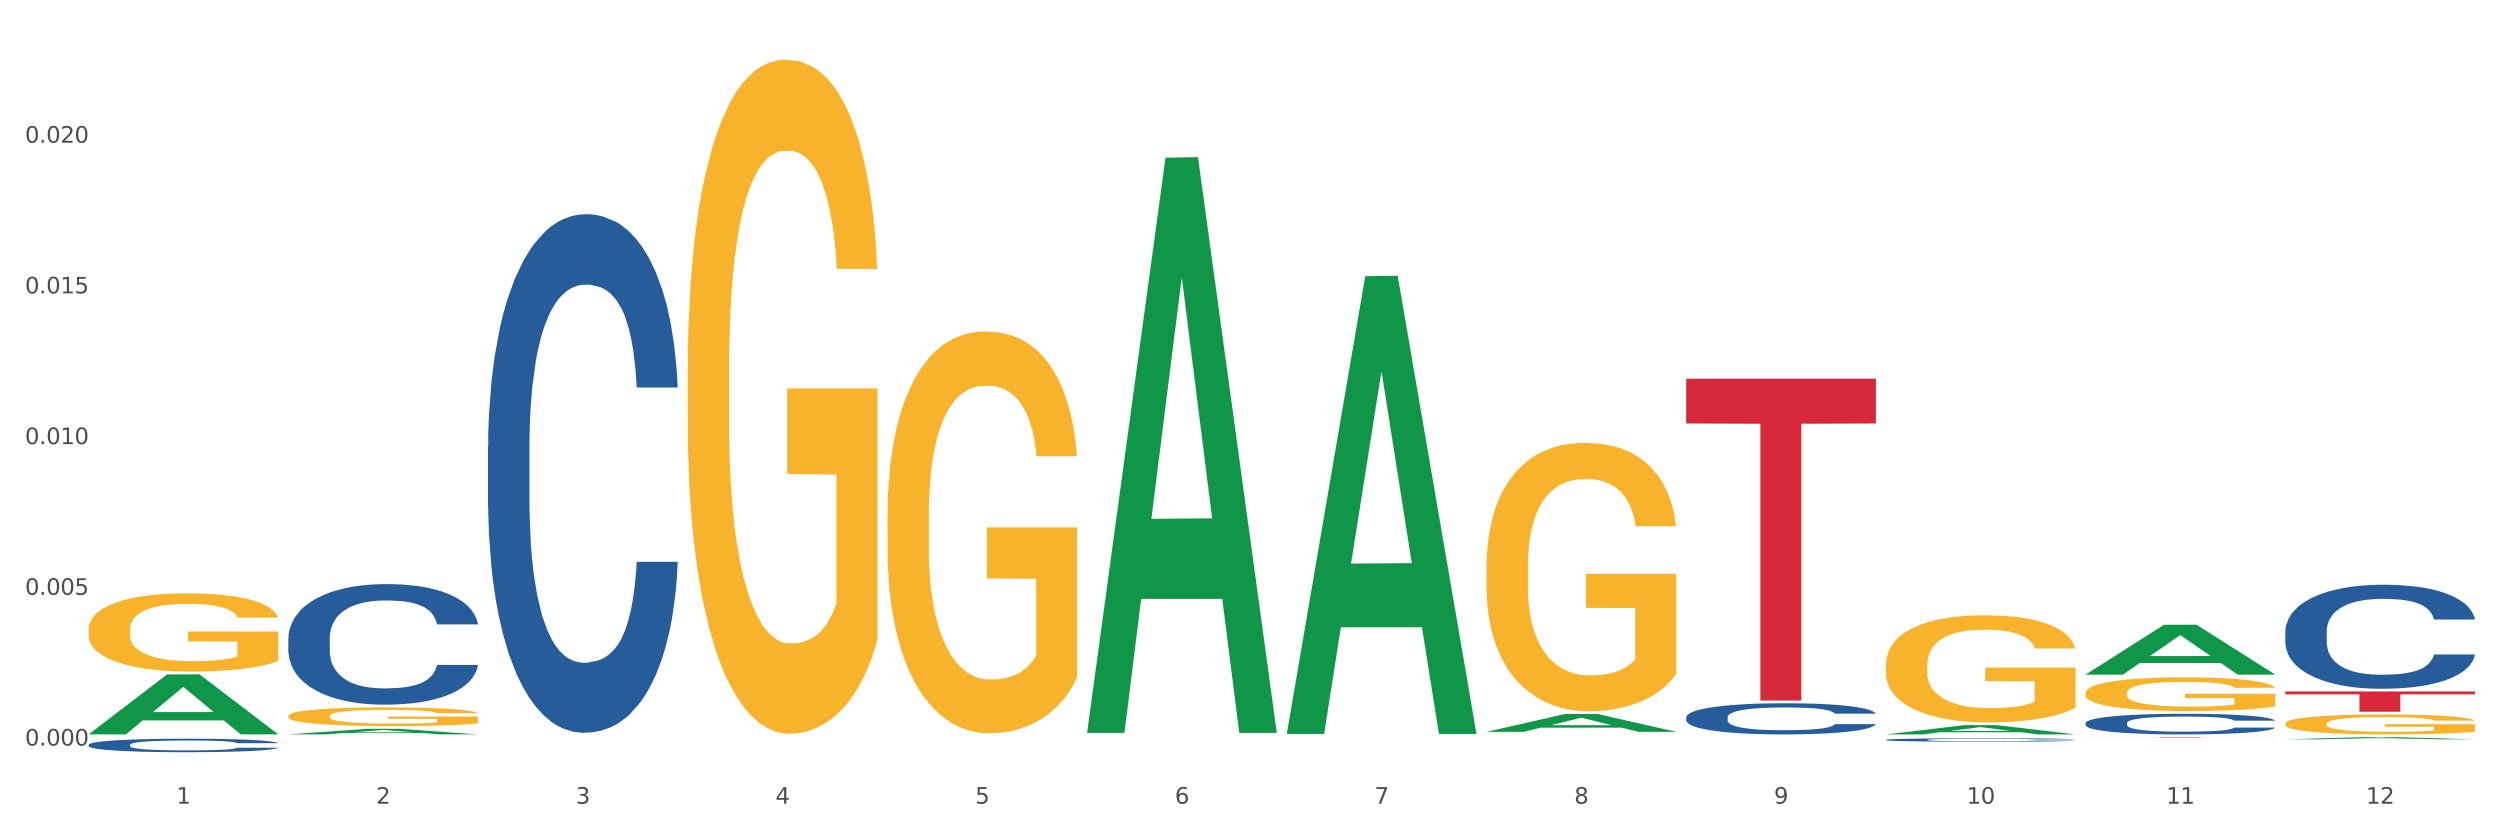 <?xml version="1.0" encoding="utf-8" standalone="no"?>
<!DOCTYPE svg PUBLIC "-//W3C//DTD SVG 1.1//EN"
  "http://www.w3.org/Graphics/SVG/1.1/DTD/svg11.dtd">
<svg xmlns:xlink="http://www.w3.org/1999/xlink" width="1080pt" height="360pt" viewBox="0 0 1080 360" xmlns="http://www.w3.org/2000/svg" version="1.1">
 <rect x="0" y="0" width="1080" height="360" fill="#333333" stroke="none"/>
 <defs>
  <style type="text/css">*{stroke-linejoin: round; stroke-linecap: butt}</style>
 </defs>
 <g id="figure_1">
  <g id="patch_1">
   <path d="M 0 360 
L 1080 360 
L 1080 0 
L 0 0 
z
" style="fill: #ffffff; stroke: #ffffff; stroke-linejoin: miter"/>
  </g>
  <g id="axes_1">
   <g id="matplotlib.axis_1">
    <g id="xtick_1">
     <g id="text_1">
      <!-- 1 -->
      <g style="fill: #4d4d4d" transform="translate(76.207 347.204) scale(0.096 -0.096)">
       <defs>
        <path id="DejaVuSans-31" d="M 794 531 
L 1825 531 
L 1825 4091 
L 703 3866 
L 703 4441 
L 1819 4666 
L 2450 4666 
L 2450 531 
L 3481 531 
L 3481 0 
L 794 0 
L 794 531 
z
" transform="scale(0.016)"/>
       </defs>
       <use xlink:href="#DejaVuSans-31"/>
      </g>
     </g>
    </g>
    <g id="xtick_2">
     <g id="text_2">
      <!-- 2 -->
      <g style="fill: #4d4d4d" transform="translate(162.476 347.204) scale(0.096 -0.096)">
       <defs>
        <path id="DejaVuSans-32" d="M 1228 531 
L 3431 531 
L 3431 0 
L 469 0 
L 469 531 
Q 828 903 1448 1529 
Q 2069 2156 2228 2338 
Q 2531 2678 2651 2914 
Q 2772 3150 2772 3378 
Q 2772 3750 2511 3984 
Q 2250 4219 1831 4219 
Q 1534 4219 1204 4116 
Q 875 4013 500 3803 
L 500 4441 
Q 881 4594 1212 4672 
Q 1544 4750 1819 4750 
Q 2544 4750 2975 4387 
Q 3406 4025 3406 3419 
Q 3406 3131 3298 2873 
Q 3191 2616 2906 2266 
Q 2828 2175 2409 1742 
Q 1991 1309 1228 531 
z
" transform="scale(0.016)"/>
       </defs>
       <use xlink:href="#DejaVuSans-32"/>
      </g>
     </g>
    </g>
    <g id="xtick_3">
     <g id="text_3">
      <!-- 3 -->
      <g style="fill: #4d4d4d" transform="translate(248.745 347.204) scale(0.096 -0.096)">
       <defs>
        <path id="DejaVuSans-33" d="M 2597 2516 
Q 3050 2419 3304 2112 
Q 3559 1806 3559 1356 
Q 3559 666 3084 287 
Q 2609 -91 1734 -91 
Q 1441 -91 1130 -33 
Q 819 25 488 141 
L 488 750 
Q 750 597 1062 519 
Q 1375 441 1716 441 
Q 2309 441 2620 675 
Q 2931 909 2931 1356 
Q 2931 1769 2642 2001 
Q 2353 2234 1838 2234 
L 1294 2234 
L 1294 2753 
L 1863 2753 
Q 2328 2753 2575 2939 
Q 2822 3125 2822 3475 
Q 2822 3834 2567 4026 
Q 2313 4219 1838 4219 
Q 1578 4219 1281 4162 
Q 984 4106 628 3988 
L 628 4550 
Q 988 4650 1302 4700 
Q 1616 4750 1894 4750 
Q 2613 4750 3031 4423 
Q 3450 4097 3450 3541 
Q 3450 3153 3228 2886 
Q 3006 2619 2597 2516 
z
" transform="scale(0.016)"/>
       </defs>
       <use xlink:href="#DejaVuSans-33"/>
      </g>
     </g>
    </g>
    <g id="xtick_4">
     <g id="text_4">
      <!-- 4 -->
      <g style="fill: #4d4d4d" transform="translate(335.014 347.204) scale(0.096 -0.096)">
       <defs>
        <path id="DejaVuSans-34" d="M 2419 4116 
L 825 1625 
L 2419 1625 
L 2419 4116 
z
M 2253 4666 
L 3047 4666 
L 3047 1625 
L 3713 1625 
L 3713 1100 
L 3047 1100 
L 3047 0 
L 2419 0 
L 2419 1100 
L 313 1100 
L 313 1709 
L 2253 4666 
z
" transform="scale(0.016)"/>
       </defs>
       <use xlink:href="#DejaVuSans-34"/>
      </g>
     </g>
    </g>
    <g id="xtick_5">
     <g id="text_5">
      <!-- 5 -->
      <g style="fill: #4d4d4d" transform="translate(421.284 347.204) scale(0.096 -0.096)">
       <defs>
        <path id="DejaVuSans-35" d="M 691 4666 
L 3169 4666 
L 3169 4134 
L 1269 4134 
L 1269 2991 
Q 1406 3038 1543 3061 
Q 1681 3084 1819 3084 
Q 2600 3084 3056 2656 
Q 3513 2228 3513 1497 
Q 3513 744 3044 326 
Q 2575 -91 1722 -91 
Q 1428 -91 1123 -41 
Q 819 9 494 109 
L 494 744 
Q 775 591 1075 516 
Q 1375 441 1709 441 
Q 2250 441 2565 725 
Q 2881 1009 2881 1497 
Q 2881 1984 2565 2268 
Q 2250 2553 1709 2553 
Q 1456 2553 1204 2497 
Q 953 2441 691 2322 
L 691 4666 
z
" transform="scale(0.016)"/>
       </defs>
       <use xlink:href="#DejaVuSans-35"/>
      </g>
     </g>
    </g>
    <g id="xtick_6">
     <g id="text_6">
      <!-- 6 -->
      <g style="fill: #4d4d4d" transform="translate(507.553 347.204) scale(0.096 -0.096)">
       <defs>
        <path id="DejaVuSans-36" d="M 2113 2584 
Q 1688 2584 1439 2293 
Q 1191 2003 1191 1497 
Q 1191 994 1439 701 
Q 1688 409 2113 409 
Q 2538 409 2786 701 
Q 3034 994 3034 1497 
Q 3034 2003 2786 2293 
Q 2538 2584 2113 2584 
z
M 3366 4563 
L 3366 3988 
Q 3128 4100 2886 4159 
Q 2644 4219 2406 4219 
Q 1781 4219 1451 3797 
Q 1122 3375 1075 2522 
Q 1259 2794 1537 2939 
Q 1816 3084 2150 3084 
Q 2853 3084 3261 2657 
Q 3669 2231 3669 1497 
Q 3669 778 3244 343 
Q 2819 -91 2113 -91 
Q 1303 -91 875 529 
Q 447 1150 447 2328 
Q 447 3434 972 4092 
Q 1497 4750 2381 4750 
Q 2619 4750 2861 4703 
Q 3103 4656 3366 4563 
z
" transform="scale(0.016)"/>
       </defs>
       <use xlink:href="#DejaVuSans-36"/>
      </g>
     </g>
    </g>
    <g id="xtick_7">
     <g id="text_7">
      <!-- 7 -->
      <g style="fill: #4d4d4d" transform="translate(593.822 347.204) scale(0.096 -0.096)">
       <defs>
        <path id="DejaVuSans-37" d="M 525 4666 
L 3525 4666 
L 3525 4397 
L 1831 0 
L 1172 0 
L 2766 4134 
L 525 4134 
L 525 4666 
z
" transform="scale(0.016)"/>
       </defs>
       <use xlink:href="#DejaVuSans-37"/>
      </g>
     </g>
    </g>
    <g id="xtick_8">
     <g id="text_8">
      <!-- 8 -->
      <g style="fill: #4d4d4d" transform="translate(680.091 347.204) scale(0.096 -0.096)">
       <defs>
        <path id="DejaVuSans-38" d="M 2034 2216 
Q 1584 2216 1326 1975 
Q 1069 1734 1069 1313 
Q 1069 891 1326 650 
Q 1584 409 2034 409 
Q 2484 409 2743 651 
Q 3003 894 3003 1313 
Q 3003 1734 2745 1975 
Q 2488 2216 2034 2216 
z
M 1403 2484 
Q 997 2584 770 2862 
Q 544 3141 544 3541 
Q 544 4100 942 4425 
Q 1341 4750 2034 4750 
Q 2731 4750 3128 4425 
Q 3525 4100 3525 3541 
Q 3525 3141 3298 2862 
Q 3072 2584 2669 2484 
Q 3125 2378 3379 2068 
Q 3634 1759 3634 1313 
Q 3634 634 3220 271 
Q 2806 -91 2034 -91 
Q 1263 -91 848 271 
Q 434 634 434 1313 
Q 434 1759 690 2068 
Q 947 2378 1403 2484 
z
M 1172 3481 
Q 1172 3119 1398 2916 
Q 1625 2713 2034 2713 
Q 2441 2713 2670 2916 
Q 2900 3119 2900 3481 
Q 2900 3844 2670 4047 
Q 2441 4250 2034 4250 
Q 1625 4250 1398 4047 
Q 1172 3844 1172 3481 
z
" transform="scale(0.016)"/>
       </defs>
       <use xlink:href="#DejaVuSans-38"/>
      </g>
     </g>
    </g>
    <g id="xtick_9">
     <g id="text_9">
      <!-- 9 -->
      <g style="fill: #4d4d4d" transform="translate(766.361 347.204) scale(0.096 -0.096)">
       <defs>
        <path id="DejaVuSans-39" d="M 703 97 
L 703 672 
Q 941 559 1184 500 
Q 1428 441 1663 441 
Q 2288 441 2617 861 
Q 2947 1281 2994 2138 
Q 2813 1869 2534 1725 
Q 2256 1581 1919 1581 
Q 1219 1581 811 2004 
Q 403 2428 403 3163 
Q 403 3881 828 4315 
Q 1253 4750 1959 4750 
Q 2769 4750 3195 4129 
Q 3622 3509 3622 2328 
Q 3622 1225 3098 567 
Q 2575 -91 1691 -91 
Q 1453 -91 1209 -44 
Q 966 3 703 97 
z
M 1959 2075 
Q 2384 2075 2632 2365 
Q 2881 2656 2881 3163 
Q 2881 3666 2632 3958 
Q 2384 4250 1959 4250 
Q 1534 4250 1286 3958 
Q 1038 3666 1038 3163 
Q 1038 2656 1286 2365 
Q 1534 2075 1959 2075 
z
" transform="scale(0.016)"/>
       </defs>
       <use xlink:href="#DejaVuSans-39"/>
      </g>
     </g>
    </g>
    <g id="xtick_10">
     <g id="text_10">
      <!-- 10 -->
      <g style="fill: #4d4d4d" transform="translate(849.576 347.204) scale(0.096 -0.096)">
       <defs>
        <path id="DejaVuSans-30" d="M 2034 4250 
Q 1547 4250 1301 3770 
Q 1056 3291 1056 2328 
Q 1056 1369 1301 889 
Q 1547 409 2034 409 
Q 2525 409 2770 889 
Q 3016 1369 3016 2328 
Q 3016 3291 2770 3770 
Q 2525 4250 2034 4250 
z
M 2034 4750 
Q 2819 4750 3233 4129 
Q 3647 3509 3647 2328 
Q 3647 1150 3233 529 
Q 2819 -91 2034 -91 
Q 1250 -91 836 529 
Q 422 1150 422 2328 
Q 422 3509 836 4129 
Q 1250 4750 2034 4750 
z
" transform="scale(0.016)"/>
       </defs>
       <use xlink:href="#DejaVuSans-31"/>
       <use xlink:href="#DejaVuSans-30" transform="translate(63.623 0)"/>
      </g>
     </g>
    </g>
    <g id="xtick_11">
     <g id="text_11">
      <!-- 11 -->
      <g style="fill: #4d4d4d" transform="translate(935.845 347.204) scale(0.096 -0.096)">
       <use xlink:href="#DejaVuSans-31"/>
       <use xlink:href="#DejaVuSans-31" transform="translate(63.623 0)"/>
      </g>
     </g>
    </g>
    <g id="xtick_12">
     <g id="text_12">
      <!-- 12 -->
      <g style="fill: #4d4d4d" transform="translate(1022.114 347.204) scale(0.096 -0.096)">
       <use xlink:href="#DejaVuSans-31"/>
       <use xlink:href="#DejaVuSans-32" transform="translate(63.623 0)"/>
      </g>
     </g>
    </g>
    <g id="xtick_13"/>
    <g id="xtick_14"/>
    <g id="xtick_15"/>
    <g id="xtick_16"/>
    <g id="xtick_17"/>
    <g id="xtick_18"/>
    <g id="xtick_19"/>
    <g id="xtick_20"/>
    <g id="xtick_21"/>
    <g id="xtick_22"/>
    <g id="xtick_23"/>
   </g>
   <g id="matplotlib.axis_2">
    <g id="ytick_1">
     <g id="text_13">
      <!-- 0.000 -->
      <g style="fill: #4d4d4d" transform="translate(10.8 322.087) scale(0.096 -0.096)">
       <defs>
        <path id="DejaVuSans-2e" d="M 684 794 
L 1344 794 
L 1344 0 
L 684 0 
L 684 794 
z
" transform="scale(0.016)"/>
       </defs>
       <use xlink:href="#DejaVuSans-30"/>
       <use xlink:href="#DejaVuSans-2e" transform="translate(63.623 0)"/>
       <use xlink:href="#DejaVuSans-30" transform="translate(95.41 0)"/>
       <use xlink:href="#DejaVuSans-30" transform="translate(159.033 0)"/>
       <use xlink:href="#DejaVuSans-30" transform="translate(222.656 0)"/>
      </g>
     </g>
    </g>
    <g id="ytick_2">
     <g id="text_14">
      <!-- 0.005 -->
      <g style="fill: #4d4d4d" transform="translate(10.8 256.978) scale(0.096 -0.096)">
       <use xlink:href="#DejaVuSans-30"/>
       <use xlink:href="#DejaVuSans-2e" transform="translate(63.623 0)"/>
       <use xlink:href="#DejaVuSans-30" transform="translate(95.41 0)"/>
       <use xlink:href="#DejaVuSans-30" transform="translate(159.033 0)"/>
       <use xlink:href="#DejaVuSans-35" transform="translate(222.656 0)"/>
      </g>
     </g>
    </g>
    <g id="ytick_3">
     <g id="text_15">
      <!-- 0.010 -->
      <g style="fill: #4d4d4d" transform="translate(10.8 191.87) scale(0.096 -0.096)">
       <use xlink:href="#DejaVuSans-30"/>
       <use xlink:href="#DejaVuSans-2e" transform="translate(63.623 0)"/>
       <use xlink:href="#DejaVuSans-30" transform="translate(95.41 0)"/>
       <use xlink:href="#DejaVuSans-31" transform="translate(159.033 0)"/>
       <use xlink:href="#DejaVuSans-30" transform="translate(222.656 0)"/>
      </g>
     </g>
    </g>
    <g id="ytick_4">
     <g id="text_16">
      <!-- 0.015 -->
      <g style="fill: #4d4d4d" transform="translate(10.8 126.762) scale(0.096 -0.096)">
       <use xlink:href="#DejaVuSans-30"/>
       <use xlink:href="#DejaVuSans-2e" transform="translate(63.623 0)"/>
       <use xlink:href="#DejaVuSans-30" transform="translate(95.41 0)"/>
       <use xlink:href="#DejaVuSans-31" transform="translate(159.033 0)"/>
       <use xlink:href="#DejaVuSans-35" transform="translate(222.656 0)"/>
      </g>
     </g>
    </g>
    <g id="ytick_5">
     <g id="text_17">
      <!-- 0.020 -->
      <g style="fill: #4d4d4d" transform="translate(10.8 61.654) scale(0.096 -0.096)">
       <use xlink:href="#DejaVuSans-30"/>
       <use xlink:href="#DejaVuSans-2e" transform="translate(63.623 0)"/>
       <use xlink:href="#DejaVuSans-30" transform="translate(95.41 0)"/>
       <use xlink:href="#DejaVuSans-32" transform="translate(159.033 0)"/>
       <use xlink:href="#DejaVuSans-30" transform="translate(222.656 0)"/>
      </g>
     </g>
    </g>
    <g id="ytick_6"/>
    <g id="ytick_7"/>
    <g id="ytick_8"/>
    <g id="ytick_9"/>
    <g id="ytick_10"/>
   </g>
   <g id="PolyCollection_1">
    <path d="M 38.283 317.22 
L 38.367 317.195 
L 72.164 291.345 
L 86.189 291.321 
L 120.239 317.269 
L 104.017 317.269 
L 96.666 311.226 
L 61.771 311.226 
L 61.518 311.324 
L 54.421 317.269 
L 38.283 317.269 
L 38.283 317.22 
L 66.165 307.62 
L 92.272 307.596 
L 79.345 296.851 
L 79.176 296.803 
L 79.007 296.876 
L 66.08 307.596 
L 66.165 307.62 
L 38.283 317.22 
z
" clip-path="url(#p01ebf5cfb3)" style="fill: #109648"/>
    <path d="M 383.36 223.403 
L 383.457 223.245 
L 383.457 217.537 
L 383.65 212.623 
L 384.618 200.732 
L 386.069 190.902 
L 387.133 185.671 
L 388.198 181.39 
L 389.456 177.109 
L 391.004 172.67 
L 393.81 166.17 
L 395.552 162.841 
L 397.68 159.353 
L 401.551 154.28 
L 404.357 151.426 
L 407.26 149.048 
L 412.001 146.194 
L 415.097 144.926 
L 418.387 143.974 
L 422.354 143.34 
L 425.354 143.182 
L 431.933 143.657 
L 437.545 145.084 
L 440.255 146.194 
L 443.738 148.096 
L 445.577 149.365 
L 448.576 151.901 
L 451.672 155.231 
L 453.801 158.085 
L 456.994 163.475 
L 459.413 168.865 
L 461.639 175.524 
L 462.8 180.122 
L 463.671 184.402 
L 464.445 189.317 
L 465.219 197.086 
L 447.802 197.086 
L 447.125 191.537 
L 446.06 186.305 
L 444.512 181.231 
L 443.158 178.061 
L 440.835 174.097 
L 438.707 171.561 
L 436.481 169.658 
L 433.772 168.073 
L 431.643 167.28 
L 428.644 166.646 
L 422.741 166.804 
L 418.774 168.073 
L 416.065 169.658 
L 414.323 171.085 
L 412.775 172.67 
L 411.033 174.89 
L 409.001 178.219 
L 407.55 181.231 
L 406.098 185.036 
L 404.937 188.841 
L 403.873 193.281 
L 403.002 198.037 
L 402.325 202.952 
L 401.744 208.976 
L 401.26 218.964 
L 401.26 240.684 
L 401.454 245.599 
L 401.938 252.099 
L 402.518 257.014 
L 403.486 262.88 
L 404.357 266.843 
L 406.002 272.551 
L 407.84 277.307 
L 409.292 280.319 
L 410.743 282.856 
L 413.259 286.344 
L 416.065 289.198 
L 418.484 290.942 
L 421.774 292.527 
L 423.999 293.161 
L 425.934 293.478 
L 430.675 293.478 
L 434.062 293.003 
L 437.836 291.893 
L 440.739 290.466 
L 443.158 288.722 
L 445.867 285.868 
L 447.608 283.173 
L 447.608 250.038 
L 426.321 249.88 
L 426.321 227.842 
L 465.316 227.842 
L 465.316 292.527 
L 463.671 295.856 
L 461.832 298.869 
L 459.897 301.564 
L 456.994 304.893 
L 453.511 308.064 
L 450.415 310.284 
L 447.125 312.186 
L 443.254 313.93 
L 438.223 315.515 
L 435.126 316.15 
L 431.256 316.625 
L 426.708 316.784 
L 422.741 316.467 
L 418.871 315.674 
L 414.807 314.247 
L 410.84 312.186 
L 407.84 310.125 
L 404.841 307.588 
L 401.647 304.259 
L 399.132 301.088 
L 397.197 298.234 
L 395.068 294.588 
L 392.746 289.832 
L 391.004 285.551 
L 389.456 281.112 
L 387.811 275.405 
L 386.65 270.49 
L 385.489 264.307 
L 384.811 259.709 
L 384.037 252.575 
L 383.457 242.587 
L 383.36 223.403 
z
" clip-path="url(#p01ebf5cfb3)" style="fill: #f7b32b"/>
    <path d="M 642.167 244.903 
L 642.264 244.797 
L 642.264 240.985 
L 642.458 237.703 
L 643.425 229.761 
L 644.877 223.195 
L 645.941 219.701 
L 647.005 216.842 
L 648.263 213.983 
L 649.811 211.018 
L 652.618 206.677 
L 654.359 204.453 
L 656.488 202.123 
L 660.358 198.735 
L 663.164 196.829 
L 666.067 195.24 
L 670.808 193.334 
L 673.905 192.487 
L 677.195 191.852 
L 681.162 191.428 
L 684.161 191.322 
L 690.741 191.64 
L 696.353 192.593 
L 699.062 193.334 
L 702.546 194.605 
L 704.384 195.452 
L 707.384 197.146 
L 710.48 199.37 
L 712.609 201.276 
L 715.802 204.876 
L 718.221 208.477 
L 720.446 212.924 
L 721.607 215.995 
L 722.478 218.854 
L 723.252 222.137 
L 724.026 227.325 
L 706.61 227.325 
L 705.932 223.619 
L 704.868 220.125 
L 703.32 216.736 
L 701.965 214.618 
L 699.643 211.971 
L 697.514 210.277 
L 695.289 209.006 
L 692.579 207.947 
L 690.451 207.418 
L 687.451 206.994 
L 681.549 207.1 
L 677.582 207.947 
L 674.872 209.006 
L 673.131 209.959 
L 671.582 211.018 
L 669.841 212.501 
L 667.809 214.724 
L 666.357 216.736 
L 664.906 219.278 
L 663.745 221.819 
L 662.681 224.784 
L 661.81 227.961 
L 661.132 231.243 
L 660.552 235.267 
L 660.068 241.938 
L 660.068 256.445 
L 660.262 259.728 
L 660.745 264.069 
L 661.326 267.352 
L 662.294 271.27 
L 663.164 273.917 
L 664.809 277.729 
L 666.648 280.906 
L 668.099 282.918 
L 669.551 284.612 
L 672.066 286.942 
L 674.872 288.848 
L 677.291 290.012 
L 680.581 291.071 
L 682.807 291.495 
L 684.742 291.707 
L 689.483 291.707 
L 692.87 291.389 
L 696.643 290.648 
L 699.546 289.695 
L 701.965 288.53 
L 704.674 286.624 
L 706.416 284.824 
L 706.416 262.693 
L 685.129 262.587 
L 685.129 247.868 
L 724.123 247.868 
L 724.123 291.071 
L 722.478 293.295 
L 720.64 295.307 
L 718.705 297.107 
L 715.802 299.331 
L 712.318 301.449 
L 709.222 302.931 
L 705.932 304.202 
L 702.062 305.367 
L 697.03 306.426 
L 693.934 306.849 
L 690.064 307.167 
L 685.516 307.273 
L 681.549 307.061 
L 677.678 306.531 
L 673.614 305.578 
L 669.647 304.202 
L 666.648 302.825 
L 663.648 301.131 
L 660.455 298.907 
L 657.939 296.789 
L 656.004 294.883 
L 653.875 292.448 
L 651.553 289.271 
L 649.811 286.412 
L 648.263 283.447 
L 646.618 279.635 
L 645.457 276.353 
L 644.296 272.223 
L 643.619 269.152 
L 642.845 264.387 
L 642.264 257.716 
L 642.167 244.903 
z
" clip-path="url(#p01ebf5cfb3)" style="fill: #f7b32b"/>
    <path d="M 814.706 287.193 
L 814.803 287.151 
L 814.803 285.629 
L 814.996 284.319 
L 815.964 281.149 
L 817.415 278.528 
L 818.479 277.133 
L 819.544 275.992 
L 820.802 274.851 
L 822.35 273.667 
L 825.156 271.934 
L 826.898 271.046 
L 829.026 270.117 
L 832.897 268.764 
L 835.703 268.003 
L 838.606 267.369 
L 843.347 266.608 
L 846.443 266.27 
L 849.733 266.017 
L 853.7 265.847 
L 856.7 265.805 
L 863.279 265.932 
L 868.891 266.312 
L 871.601 266.608 
L 875.084 267.116 
L 876.923 267.454 
L 879.922 268.13 
L 883.018 269.018 
L 885.147 269.778 
L 888.34 271.216 
L 890.759 272.653 
L 892.985 274.428 
L 894.146 275.654 
L 895.017 276.795 
L 895.791 278.105 
L 896.565 280.176 
L 879.148 280.176 
L 878.471 278.697 
L 877.406 277.302 
L 875.858 275.95 
L 874.504 275.104 
L 872.181 274.048 
L 870.053 273.371 
L 867.827 272.864 
L 865.118 272.441 
L 862.989 272.23 
L 859.99 272.061 
L 854.087 272.103 
L 850.12 272.441 
L 847.411 272.864 
L 845.669 273.244 
L 844.121 273.667 
L 842.379 274.259 
L 840.347 275.147 
L 838.896 275.95 
L 837.444 276.964 
L 836.283 277.978 
L 835.219 279.162 
L 834.348 280.43 
L 833.671 281.74 
L 833.09 283.347 
L 832.606 286.009 
L 832.606 291.8 
L 832.8 293.111 
L 833.284 294.844 
L 833.864 296.154 
L 834.832 297.718 
L 835.703 298.775 
L 837.348 300.296 
L 839.186 301.564 
L 840.638 302.367 
L 842.089 303.044 
L 844.605 303.974 
L 847.411 304.734 
L 849.83 305.199 
L 853.12 305.622 
L 855.345 305.791 
L 857.28 305.876 
L 862.021 305.876 
L 865.408 305.749 
L 869.182 305.453 
L 872.085 305.073 
L 874.504 304.608 
L 877.213 303.847 
L 878.955 303.128 
L 878.955 294.294 
L 857.667 294.252 
L 857.667 288.377 
L 896.662 288.377 
L 896.662 305.622 
L 895.017 306.51 
L 893.178 307.313 
L 891.243 308.031 
L 888.34 308.919 
L 884.857 309.764 
L 881.761 310.356 
L 878.471 310.863 
L 874.6 311.328 
L 869.569 311.751 
L 866.472 311.92 
L 862.602 312.047 
L 858.054 312.089 
L 854.087 312.005 
L 850.217 311.793 
L 846.153 311.413 
L 842.186 310.863 
L 839.186 310.314 
L 836.187 309.638 
L 832.993 308.75 
L 830.478 307.905 
L 828.543 307.144 
L 826.414 306.172 
L 824.092 304.903 
L 822.35 303.762 
L 820.802 302.579 
L 819.157 301.057 
L 817.996 299.747 
L 816.835 298.098 
L 816.157 296.872 
L 815.383 294.97 
L 814.803 292.307 
L 814.706 287.193 
z
" clip-path="url(#p01ebf5cfb3)" style="fill: #f7b32b"/>
    <path d="M 900.975 299.346 
L 901.072 299.333 
L 901.072 298.854 
L 901.265 298.442 
L 902.233 297.444 
L 903.684 296.619 
L 904.749 296.18 
L 905.813 295.82 
L 907.071 295.461 
L 908.619 295.089 
L 911.425 294.543 
L 913.167 294.264 
L 915.296 293.971 
L 919.166 293.545 
L 921.972 293.306 
L 924.875 293.106 
L 929.616 292.867 
L 932.712 292.76 
L 936.002 292.68 
L 939.969 292.627 
L 942.969 292.614 
L 949.549 292.654 
L 955.161 292.773 
L 957.87 292.867 
L 961.353 293.026 
L 963.192 293.133 
L 966.191 293.346 
L 969.288 293.625 
L 971.416 293.865 
L 974.609 294.317 
L 977.028 294.769 
L 979.254 295.328 
L 980.415 295.714 
L 981.286 296.073 
L 982.06 296.486 
L 982.834 297.138 
L 965.417 297.138 
L 964.74 296.672 
L 963.676 296.233 
L 962.127 295.807 
L 960.773 295.541 
L 958.451 295.208 
L 956.322 294.995 
L 954.096 294.836 
L 951.387 294.703 
L 949.258 294.636 
L 946.259 294.583 
L 940.356 294.596 
L 936.389 294.703 
L 933.68 294.836 
L 931.938 294.956 
L 930.39 295.089 
L 928.648 295.275 
L 926.616 295.554 
L 925.165 295.807 
L 923.714 296.126 
L 922.553 296.446 
L 921.488 296.818 
L 920.617 297.217 
L 919.94 297.63 
L 919.359 298.136 
L 918.876 298.974 
L 918.876 300.797 
L 919.069 301.209 
L 919.553 301.755 
L 920.134 302.167 
L 921.101 302.659 
L 921.972 302.992 
L 923.617 303.471 
L 925.455 303.87 
L 926.907 304.123 
L 928.358 304.336 
L 930.874 304.629 
L 933.68 304.868 
L 936.099 305.014 
L 939.389 305.148 
L 941.614 305.201 
L 943.549 305.227 
L 948.291 305.227 
L 951.677 305.187 
L 955.451 305.094 
L 958.354 304.975 
L 960.773 304.828 
L 963.482 304.589 
L 965.224 304.362 
L 965.224 301.582 
L 943.937 301.568 
L 943.937 299.719 
L 982.931 299.719 
L 982.931 305.148 
L 981.286 305.427 
L 979.447 305.68 
L 977.512 305.906 
L 974.609 306.185 
L 971.126 306.451 
L 968.03 306.638 
L 964.74 306.797 
L 960.87 306.944 
L 955.838 307.077 
L 952.742 307.13 
L 948.871 307.17 
L 944.324 307.183 
L 940.356 307.157 
L 936.486 307.09 
L 932.422 306.97 
L 928.455 306.797 
L 925.455 306.624 
L 922.456 306.412 
L 919.263 306.132 
L 916.747 305.866 
L 914.812 305.626 
L 912.683 305.32 
L 910.361 304.921 
L 908.619 304.562 
L 907.071 304.19 
L 905.426 303.711 
L 904.265 303.298 
L 903.104 302.779 
L 902.426 302.393 
L 901.652 301.795 
L 901.072 300.956 
L 900.975 299.346 
z
" clip-path="url(#p01ebf5cfb3)" style="fill: #f7b32b"/>
    <path d="M 987.244 312.627 
L 987.341 312.62 
L 987.341 312.336 
L 987.535 312.092 
L 988.502 311.501 
L 989.954 311.012 
L 991.018 310.752 
L 992.082 310.539 
L 993.34 310.327 
L 994.888 310.106 
L 997.694 309.783 
L 999.436 309.617 
L 1001.565 309.444 
L 1005.435 309.192 
L 1008.241 309.05 
L 1011.144 308.932 
L 1015.885 308.79 
L 1018.982 308.727 
L 1022.271 308.68 
L 1026.239 308.648 
L 1029.238 308.64 
L 1035.818 308.664 
L 1041.43 308.735 
L 1044.139 308.79 
L 1047.623 308.885 
L 1049.461 308.948 
L 1052.461 309.074 
L 1055.557 309.239 
L 1057.686 309.381 
L 1060.879 309.649 
L 1063.298 309.917 
L 1065.523 310.248 
L 1066.684 310.476 
L 1067.555 310.689 
L 1068.329 310.933 
L 1069.103 311.319 
L 1051.686 311.319 
L 1051.009 311.044 
L 1049.945 310.784 
L 1048.397 310.532 
L 1047.042 310.374 
L 1044.72 310.177 
L 1042.591 310.051 
L 1040.366 309.956 
L 1037.656 309.877 
L 1035.528 309.838 
L 1032.528 309.807 
L 1026.626 309.814 
L 1022.658 309.877 
L 1019.949 309.956 
L 1018.207 310.027 
L 1016.659 310.106 
L 1014.918 310.216 
L 1012.886 310.382 
L 1011.434 310.532 
L 1009.983 310.721 
L 1008.822 310.91 
L 1007.757 311.13 
L 1006.887 311.367 
L 1006.209 311.611 
L 1005.629 311.91 
L 1005.145 312.407 
L 1005.145 313.486 
L 1005.338 313.731 
L 1005.822 314.054 
L 1006.403 314.298 
L 1007.37 314.59 
L 1008.241 314.787 
L 1009.886 315.07 
L 1011.725 315.307 
L 1013.176 315.456 
L 1014.627 315.582 
L 1017.143 315.756 
L 1019.949 315.898 
L 1022.368 315.984 
L 1025.658 316.063 
L 1027.883 316.095 
L 1029.819 316.11 
L 1034.56 316.11 
L 1037.947 316.087 
L 1041.72 316.031 
L 1044.623 315.961 
L 1047.042 315.874 
L 1049.751 315.732 
L 1051.493 315.598 
L 1051.493 313.951 
L 1030.206 313.943 
L 1030.206 312.848 
L 1069.2 312.848 
L 1069.2 316.063 
L 1067.555 316.228 
L 1065.717 316.378 
L 1063.781 316.512 
L 1060.879 316.678 
L 1057.395 316.835 
L 1054.299 316.946 
L 1051.009 317.04 
L 1047.139 317.127 
L 1042.107 317.206 
L 1039.011 317.237 
L 1035.14 317.261 
L 1030.593 317.269 
L 1026.626 317.253 
L 1022.755 317.213 
L 1018.691 317.143 
L 1014.724 317.04 
L 1011.725 316.938 
L 1008.725 316.812 
L 1005.532 316.646 
L 1003.016 316.489 
L 1001.081 316.347 
L 998.952 316.165 
L 996.63 315.929 
L 994.888 315.716 
L 993.34 315.496 
L 991.695 315.212 
L 990.534 314.968 
L 989.373 314.66 
L 988.696 314.432 
L 987.922 314.077 
L 987.341 313.581 
L 987.244 312.627 
z
" clip-path="url(#p01ebf5cfb3)" style="fill: #f7b32b"/>
    <path d="M 987.244 298.722 
L 1069.2 298.722 
L 1069.2 299.938 
L 1036.961 299.946 
L 1036.961 307.47 
L 1019.289 307.47 
L 1019.289 299.946 
L 987.244 299.938 
L 987.244 298.73 
L 987.244 298.722 
z
" clip-path="url(#p01ebf5cfb3)" style="fill: #d62839"/>
    <path d="M 900.975 318.439 
L 982.931 318.439 
L 982.931 318.468 
L 950.692 318.468 
L 950.692 318.644 
L 933.019 318.644 
L 933.019 318.468 
L 900.975 318.468 
L 900.975 318.439 
L 900.975 318.439 
z
" clip-path="url(#p01ebf5cfb3)" style="fill: #d62839"/>
    <path d="M 728.437 163.619 
L 810.392 163.619 
L 810.392 182.937 
L 778.154 183.067 
L 778.154 302.63 
L 760.481 302.63 
L 760.481 183.067 
L 728.437 182.937 
L 728.437 163.749 
L 728.437 163.619 
z
" clip-path="url(#p01ebf5cfb3)" style="fill: #d62839"/>
    <path d="M 38.283 271.958 
L 38.38 271.927 
L 38.38 270.815 
L 38.573 269.857 
L 39.541 267.541 
L 40.992 265.626 
L 42.057 264.607 
L 43.121 263.773 
L 44.379 262.939 
L 45.927 262.074 
L 48.733 260.808 
L 50.475 260.159 
L 52.603 259.479 
L 56.474 258.491 
L 59.28 257.935 
L 62.183 257.472 
L 66.924 256.916 
L 70.02 256.669 
L 73.31 256.483 
L 77.277 256.36 
L 80.277 256.329 
L 86.857 256.422 
L 92.469 256.7 
L 95.178 256.916 
L 98.661 257.286 
L 100.5 257.534 
L 103.499 258.028 
L 106.596 258.676 
L 108.724 259.232 
L 111.917 260.282 
L 114.336 261.333 
L 116.562 262.63 
L 117.723 263.526 
L 118.594 264.36 
L 119.368 265.317 
L 120.142 266.83 
L 102.725 266.83 
L 102.048 265.749 
L 100.983 264.73 
L 99.435 263.742 
L 98.081 263.124 
L 95.758 262.352 
L 93.63 261.858 
L 91.404 261.487 
L 88.695 261.178 
L 86.566 261.024 
L 83.567 260.9 
L 77.664 260.931 
L 73.697 261.178 
L 70.988 261.487 
L 69.246 261.765 
L 67.698 262.074 
L 65.956 262.506 
L 63.924 263.155 
L 62.473 263.742 
L 61.022 264.483 
L 59.86 265.224 
L 58.796 266.089 
L 57.925 267.016 
L 57.248 267.973 
L 56.667 269.147 
L 56.184 271.093 
L 56.184 275.324 
L 56.377 276.282 
L 56.861 277.548 
L 57.441 278.506 
L 58.409 279.648 
L 59.28 280.421 
L 60.925 281.533 
L 62.763 282.459 
L 64.215 283.046 
L 65.666 283.54 
L 68.182 284.22 
L 70.988 284.776 
L 73.407 285.115 
L 76.697 285.424 
L 78.922 285.548 
L 80.857 285.61 
L 85.599 285.61 
L 88.985 285.517 
L 92.759 285.301 
L 95.662 285.023 
L 98.081 284.683 
L 100.79 284.127 
L 102.532 283.602 
L 102.532 277.147 
L 81.244 277.116 
L 81.244 272.822 
L 120.239 272.822 
L 120.239 285.424 
L 118.594 286.073 
L 116.755 286.66 
L 114.82 287.185 
L 111.917 287.833 
L 108.434 288.451 
L 105.338 288.884 
L 102.048 289.254 
L 98.177 289.594 
L 93.146 289.903 
L 90.05 290.026 
L 86.179 290.119 
L 81.631 290.15 
L 77.664 290.088 
L 73.794 289.934 
L 69.73 289.656 
L 65.763 289.254 
L 62.763 288.853 
L 59.764 288.359 
L 56.571 287.71 
L 54.055 287.092 
L 52.12 286.536 
L 49.991 285.826 
L 47.669 284.899 
L 45.927 284.065 
L 44.379 283.2 
L 42.734 282.089 
L 41.573 281.131 
L 40.412 279.926 
L 39.734 279.031 
L 38.96 277.641 
L 38.38 275.695 
L 38.283 271.958 
z
" clip-path="url(#p01ebf5cfb3)" style="fill: #f7b32b"/>
    <path d="M 297.091 160.338 
L 297.187 160.072 
L 297.187 150.497 
L 297.381 142.252 
L 298.348 122.305 
L 299.8 105.815 
L 300.864 97.038 
L 301.929 89.857 
L 303.186 82.676 
L 304.735 75.229 
L 307.541 64.325 
L 309.282 58.739 
L 311.411 52.888 
L 315.282 44.377 
L 318.088 39.59 
L 320.99 35.6 
L 325.732 30.813 
L 328.828 28.685 
L 332.118 27.089 
L 336.085 26.025 
L 339.084 25.759 
L 345.664 26.557 
L 351.276 28.951 
L 353.986 30.813 
L 357.469 34.004 
L 359.307 36.132 
L 362.307 40.388 
L 365.403 45.973 
L 367.532 50.76 
L 370.725 59.803 
L 373.144 68.846 
L 375.369 80.017 
L 376.531 87.73 
L 377.401 94.911 
L 378.176 103.156 
L 378.95 116.188 
L 361.533 116.188 
L 360.855 106.879 
L 359.791 98.102 
L 358.243 89.591 
L 356.888 84.272 
L 354.566 77.623 
L 352.437 73.367 
L 350.212 70.176 
L 347.503 67.516 
L 345.374 66.186 
L 342.374 65.122 
L 336.472 65.388 
L 332.505 67.516 
L 329.796 70.176 
L 328.054 72.569 
L 326.506 75.229 
L 324.764 78.953 
L 322.732 84.538 
L 321.281 89.591 
L 319.829 95.974 
L 318.668 102.358 
L 317.604 109.805 
L 316.733 117.784 
L 316.056 126.029 
L 315.475 136.135 
L 314.991 152.891 
L 314.991 189.328 
L 315.185 197.573 
L 315.669 208.478 
L 316.249 216.723 
L 317.217 226.564 
L 318.088 233.213 
L 319.732 242.788 
L 321.571 250.766 
L 323.022 255.82 
L 324.474 260.075 
L 326.989 265.927 
L 329.796 270.714 
L 332.215 273.64 
L 335.504 276.299 
L 337.73 277.363 
L 339.665 277.895 
L 344.406 277.895 
L 347.793 277.097 
L 351.567 275.235 
L 354.469 272.842 
L 356.888 269.916 
L 359.598 265.129 
L 361.339 260.607 
L 361.339 205.02 
L 340.052 204.754 
L 340.052 167.785 
L 379.046 167.785 
L 379.046 276.299 
L 377.401 281.884 
L 375.563 286.938 
L 373.628 291.459 
L 370.725 297.045 
L 367.242 302.364 
L 364.145 306.087 
L 360.855 309.279 
L 356.985 312.205 
L 351.954 314.864 
L 348.857 315.928 
L 344.987 316.726 
L 340.439 316.992 
L 336.472 316.46 
L 332.602 315.13 
L 328.538 312.737 
L 324.57 309.279 
L 321.571 305.821 
L 318.571 301.566 
L 315.378 295.981 
L 312.863 290.661 
L 310.927 285.874 
L 308.799 279.757 
L 306.476 271.778 
L 304.735 264.597 
L 303.186 257.15 
L 301.542 247.575 
L 300.38 239.33 
L 299.219 228.957 
L 298.542 221.244 
L 297.768 209.276 
L 297.187 192.52 
L 297.091 160.338 
z
" clip-path="url(#p01ebf5cfb3)" style="fill: #f7b32b"/>
    <path d="M 124.552 275.733 
L 124.649 275.685 
L 124.649 274.353 
L 124.94 272.546 
L 126.005 269.216 
L 127.362 266.694 
L 129.687 263.745 
L 130.946 262.508 
L 132.593 261.128 
L 135.983 258.892 
L 139.858 256.99 
L 142.571 255.943 
L 144.605 255.277 
L 149.158 254.088 
L 151.774 253.564 
L 154.486 253.136 
L 156.811 252.851 
L 160.686 252.518 
L 163.786 252.375 
L 167.371 252.327 
L 170.374 252.375 
L 174.346 252.565 
L 180.158 253.136 
L 182.386 253.469 
L 185.389 254.04 
L 188.489 254.801 
L 191.008 255.562 
L 193.914 256.656 
L 196.917 258.084 
L 199.824 259.891 
L 201.858 261.556 
L 203.505 263.317 
L 204.958 265.457 
L 206.024 267.788 
L 206.508 269.739 
L 188.78 269.739 
L 188.296 267.979 
L 187.327 266.076 
L 186.358 264.791 
L 185.292 263.745 
L 183.646 262.555 
L 182.192 261.794 
L 179.771 260.89 
L 177.543 260.32 
L 175.702 259.987 
L 173.474 259.701 
L 168.727 259.416 
L 165.336 259.416 
L 163.205 259.511 
L 160.589 259.749 
L 158.361 260.082 
L 155.746 260.653 
L 153.711 261.271 
L 151.677 262.08 
L 150.515 262.651 
L 148.771 263.697 
L 147.608 264.554 
L 146.058 266.028 
L 145.186 267.075 
L 143.636 269.786 
L 142.958 271.785 
L 142.668 273.164 
L 142.474 274.686 
L 142.474 282.108 
L 143.055 285.438 
L 143.54 286.865 
L 144.315 288.482 
L 145.768 290.576 
L 147.899 292.621 
L 150.127 294.096 
L 151.968 295 
L 153.711 295.666 
L 155.455 296.189 
L 157.586 296.665 
L 159.33 296.95 
L 161.946 297.236 
L 165.046 297.378 
L 167.468 297.378 
L 172.408 297.141 
L 174.636 296.903 
L 176.768 296.57 
L 179.092 296.046 
L 180.933 295.476 
L 181.999 295.047 
L 183.742 294.144 
L 185.099 293.192 
L 186.261 292.098 
L 187.036 291.147 
L 187.908 289.719 
L 188.586 288.102 
L 188.78 287.246 
L 206.508 287.246 
L 206.12 288.958 
L 205.442 290.623 
L 204.086 292.859 
L 203.02 294.144 
L 201.374 295.713 
L 199.63 297.045 
L 197.208 298.52 
L 194.98 299.614 
L 192.655 300.566 
L 190.136 301.422 
L 185.583 302.611 
L 183.936 302.944 
L 180.449 303.515 
L 177.736 303.848 
L 173.764 304.181 
L 169.696 304.372 
L 165.433 304.419 
L 161.655 304.324 
L 157.49 304.039 
L 154.874 303.753 
L 151.968 303.325 
L 148.577 302.659 
L 145.38 301.85 
L 142.377 300.899 
L 139.568 299.805 
L 136.952 298.568 
L 133.562 296.522 
L 131.043 294.524 
L 129.202 292.669 
L 127.943 291.099 
L 126.683 289.101 
L 126.005 287.721 
L 124.94 284.391 
L 124.552 281.299 
L 124.552 275.733 
z
" clip-path="url(#p01ebf5cfb3)" style="fill: #255c99"/>
    <path d="M 210.821 193.186 
L 210.918 192.981 
L 210.918 187.252 
L 211.209 179.476 
L 212.275 165.153 
L 213.631 154.308 
L 215.956 141.622 
L 217.215 136.302 
L 218.862 130.368 
L 222.253 120.75 
L 226.128 112.566 
L 228.84 108.064 
L 230.874 105.199 
L 235.428 100.084 
L 238.043 97.833 
L 240.756 95.991 
L 243.081 94.764 
L 246.956 93.331 
L 250.056 92.717 
L 253.64 92.513 
L 256.643 92.717 
L 260.615 93.536 
L 266.427 95.991 
L 268.655 97.424 
L 271.659 99.879 
L 274.759 103.153 
L 277.277 106.427 
L 280.183 111.133 
L 283.187 117.272 
L 286.093 125.047 
L 288.127 132.209 
L 289.774 139.78 
L 291.227 148.988 
L 292.293 159.014 
L 292.777 167.404 
L 275.049 167.404 
L 274.565 159.833 
L 273.596 151.648 
L 272.627 146.123 
L 271.562 141.622 
L 269.915 136.506 
L 268.462 133.232 
L 266.04 129.345 
L 263.812 126.889 
L 261.971 125.457 
L 259.743 124.229 
L 254.996 123.001 
L 251.606 123.001 
L 249.474 123.411 
L 246.859 124.434 
L 244.631 125.866 
L 242.015 128.321 
L 239.981 130.981 
L 237.946 134.46 
L 236.784 136.915 
L 235.04 141.417 
L 233.878 145.1 
L 232.328 151.444 
L 231.456 155.945 
L 229.906 167.609 
L 229.228 176.203 
L 228.937 182.137 
L 228.743 188.684 
L 228.743 220.605 
L 229.324 234.929 
L 229.809 241.067 
L 230.584 248.024 
L 232.037 257.028 
L 234.168 265.826 
L 236.396 272.17 
L 238.237 276.057 
L 239.981 278.922 
L 241.724 281.173 
L 243.856 283.219 
L 245.599 284.447 
L 248.215 285.674 
L 251.315 286.288 
L 253.737 286.288 
L 258.677 285.265 
L 260.905 284.242 
L 263.037 282.81 
L 265.362 280.559 
L 267.202 278.104 
L 268.268 276.262 
L 270.012 272.374 
L 271.368 268.282 
L 272.53 263.575 
L 273.305 259.483 
L 274.177 253.344 
L 274.855 246.387 
L 275.049 242.704 
L 292.777 242.704 
L 292.39 250.071 
L 291.712 257.232 
L 290.355 266.849 
L 289.29 272.374 
L 287.643 279.127 
L 285.899 284.856 
L 283.477 291.199 
L 281.249 295.905 
L 278.924 299.998 
L 276.405 303.681 
L 271.852 308.797 
L 270.205 310.229 
L 266.718 312.684 
L 264.005 314.117 
L 260.034 315.549 
L 255.965 316.368 
L 251.702 316.572 
L 247.924 316.163 
L 243.759 314.935 
L 241.143 313.707 
L 238.237 311.866 
L 234.846 309.001 
L 231.649 305.523 
L 228.646 301.43 
L 225.837 296.724 
L 223.221 291.404 
L 219.831 282.605 
L 217.312 274.011 
L 215.471 266.031 
L 214.212 259.278 
L 212.953 250.684 
L 212.275 244.75 
L 211.209 230.427 
L 210.821 217.127 
L 210.821 193.186 
z
" clip-path="url(#p01ebf5cfb3)" style="fill: #255c99"/>
    <path d="M 728.437 309.852 
L 728.534 309.84 
L 728.534 309.495 
L 728.824 309.028 
L 729.89 308.167 
L 731.246 307.515 
L 733.571 306.753 
L 734.83 306.433 
L 736.477 306.076 
L 739.868 305.498 
L 743.743 305.006 
L 746.455 304.735 
L 748.49 304.563 
L 753.043 304.256 
L 755.658 304.12 
L 758.371 304.01 
L 760.696 303.936 
L 764.571 303.85 
L 767.671 303.813 
L 771.255 303.801 
L 774.258 303.813 
L 778.23 303.862 
L 784.043 304.01 
L 786.271 304.096 
L 789.274 304.243 
L 792.374 304.44 
L 794.892 304.637 
L 797.799 304.92 
L 800.802 305.289 
L 803.708 305.756 
L 805.742 306.187 
L 807.389 306.642 
L 808.842 307.195 
L 809.908 307.798 
L 810.392 308.302 
L 792.664 308.302 
L 792.18 307.847 
L 791.211 307.355 
L 790.243 307.023 
L 789.177 306.753 
L 787.53 306.445 
L 786.077 306.248 
L 783.655 306.015 
L 781.427 305.867 
L 779.586 305.781 
L 777.358 305.707 
L 772.611 305.633 
L 769.221 305.633 
L 767.09 305.658 
L 764.474 305.719 
L 762.246 305.806 
L 759.63 305.953 
L 757.596 306.113 
L 755.561 306.322 
L 754.399 306.47 
L 752.655 306.74 
L 751.493 306.962 
L 749.943 307.343 
L 749.071 307.614 
L 747.521 308.315 
L 746.843 308.831 
L 746.552 309.188 
L 746.358 309.581 
L 746.358 311.5 
L 746.94 312.361 
L 747.424 312.73 
L 748.199 313.148 
L 749.652 313.689 
L 751.783 314.218 
L 754.011 314.6 
L 755.852 314.833 
L 757.596 315.005 
L 759.34 315.141 
L 761.471 315.264 
L 763.215 315.338 
L 765.83 315.411 
L 768.93 315.448 
L 771.352 315.448 
L 776.293 315.387 
L 778.521 315.325 
L 780.652 315.239 
L 782.977 315.104 
L 784.818 314.956 
L 785.883 314.846 
L 787.627 314.612 
L 788.983 314.366 
L 790.146 314.083 
L 790.921 313.837 
L 791.793 313.468 
L 792.471 313.05 
L 792.664 312.828 
L 810.392 312.828 
L 810.005 313.271 
L 809.327 313.702 
L 807.971 314.28 
L 806.905 314.612 
L 805.258 315.018 
L 803.514 315.362 
L 801.092 315.743 
L 798.864 316.026 
L 796.539 316.272 
L 794.021 316.494 
L 789.468 316.801 
L 787.821 316.887 
L 784.333 317.035 
L 781.621 317.121 
L 777.649 317.207 
L 773.58 317.256 
L 769.318 317.269 
L 765.54 317.244 
L 761.374 317.17 
L 758.758 317.096 
L 755.852 316.986 
L 752.461 316.814 
L 749.265 316.604 
L 746.262 316.358 
L 743.452 316.076 
L 740.837 315.756 
L 737.446 315.227 
L 734.927 314.71 
L 733.087 314.231 
L 731.827 313.825 
L 730.568 313.308 
L 729.89 312.951 
L 728.824 312.091 
L 728.437 311.291 
L 728.437 309.852 
z
" clip-path="url(#p01ebf5cfb3)" style="fill: #255c99"/>
    <path d="M 814.706 319.605 
L 814.803 319.603 
L 814.803 319.565 
L 815.093 319.513 
L 816.159 319.417 
L 817.515 319.345 
L 819.84 319.26 
L 821.1 319.225 
L 822.746 319.185 
L 826.137 319.121 
L 830.012 319.066 
L 832.724 319.036 
L 834.759 319.017 
L 839.312 318.983 
L 841.928 318.967 
L 844.64 318.955 
L 846.965 318.947 
L 850.84 318.937 
L 853.94 318.933 
L 857.524 318.932 
L 860.527 318.933 
L 864.499 318.939 
L 870.312 318.955 
L 872.54 318.965 
L 875.543 318.981 
L 878.643 319.003 
L 881.162 319.025 
L 884.068 319.056 
L 887.071 319.097 
L 889.977 319.149 
L 892.012 319.197 
L 893.658 319.248 
L 895.112 319.309 
L 896.177 319.376 
L 896.662 319.432 
L 878.934 319.432 
L 878.449 319.382 
L 877.48 319.327 
L 876.512 319.29 
L 875.446 319.26 
L 873.799 319.226 
L 872.346 319.204 
L 869.924 319.178 
L 867.696 319.162 
L 865.856 319.152 
L 863.627 319.144 
L 858.881 319.136 
L 855.49 319.136 
L 853.359 319.138 
L 850.743 319.145 
L 848.515 319.155 
L 845.899 319.171 
L 843.865 319.189 
L 841.831 319.212 
L 840.668 319.229 
L 838.924 319.259 
L 837.762 319.283 
L 836.212 319.326 
L 835.34 319.356 
L 833.79 319.434 
L 833.112 319.491 
L 832.821 319.531 
L 832.628 319.575 
L 832.628 319.788 
L 833.209 319.884 
L 833.693 319.925 
L 834.468 319.971 
L 835.921 320.031 
L 838.053 320.09 
L 840.281 320.133 
L 842.121 320.159 
L 843.865 320.178 
L 845.609 320.193 
L 847.74 320.206 
L 849.484 320.215 
L 852.099 320.223 
L 855.199 320.227 
L 857.621 320.227 
L 862.562 320.22 
L 864.79 320.213 
L 866.921 320.204 
L 869.246 320.189 
L 871.087 320.172 
L 872.152 320.16 
L 873.896 320.134 
L 875.252 320.107 
L 876.415 320.075 
L 877.19 320.048 
L 878.062 320.007 
L 878.74 319.96 
L 878.934 319.936 
L 896.662 319.936 
L 896.274 319.985 
L 895.596 320.033 
L 894.24 320.097 
L 893.174 320.134 
L 891.527 320.179 
L 889.784 320.217 
L 887.362 320.26 
L 885.134 320.291 
L 882.809 320.319 
L 880.29 320.343 
L 875.737 320.377 
L 874.09 320.387 
L 870.602 320.403 
L 867.89 320.413 
L 863.918 320.423 
L 859.849 320.428 
L 855.587 320.429 
L 851.809 320.427 
L 847.643 320.418 
L 845.028 320.41 
L 842.121 320.398 
L 838.731 320.379 
L 835.534 320.356 
L 832.531 320.328 
L 829.721 320.297 
L 827.106 320.261 
L 823.715 320.202 
L 821.196 320.145 
L 819.356 320.092 
L 818.096 320.046 
L 816.837 319.989 
L 816.159 319.949 
L 815.093 319.854 
L 814.706 319.765 
L 814.706 319.605 
z
" clip-path="url(#p01ebf5cfb3)" style="fill: #255c99"/>
    <path d="M 900.975 312.359 
L 901.072 312.351 
L 901.072 312.123 
L 901.363 311.814 
L 902.428 311.244 
L 903.784 310.813 
L 906.109 310.308 
L 907.369 310.096 
L 909.016 309.86 
L 912.406 309.477 
L 916.281 309.152 
L 918.994 308.973 
L 921.028 308.859 
L 925.581 308.655 
L 928.197 308.566 
L 930.909 308.492 
L 933.234 308.443 
L 937.109 308.387 
L 940.209 308.362 
L 943.794 308.354 
L 946.797 308.362 
L 950.768 308.395 
L 956.581 308.492 
L 958.809 308.549 
L 961.812 308.647 
L 964.912 308.777 
L 967.431 308.908 
L 970.337 309.095 
L 973.34 309.339 
L 976.246 309.648 
L 978.281 309.933 
L 979.928 310.235 
L 981.381 310.601 
L 982.446 311 
L 982.931 311.334 
L 965.203 311.334 
L 964.718 311.032 
L 963.75 310.707 
L 962.781 310.487 
L 961.715 310.308 
L 960.068 310.104 
L 958.615 309.974 
L 956.193 309.819 
L 953.965 309.722 
L 952.125 309.665 
L 949.897 309.616 
L 945.15 309.567 
L 941.759 309.567 
L 939.628 309.583 
L 937.012 309.624 
L 934.784 309.681 
L 932.169 309.779 
L 930.134 309.884 
L 928.1 310.023 
L 926.937 310.121 
L 925.194 310.3 
L 924.031 310.446 
L 922.481 310.699 
L 921.609 310.878 
L 920.059 311.342 
L 919.381 311.684 
L 919.091 311.92 
L 918.897 312.18 
L 918.897 313.45 
L 919.478 314.02 
L 919.962 314.264 
L 920.737 314.541 
L 922.191 314.899 
L 924.322 315.25 
L 926.55 315.502 
L 928.391 315.657 
L 930.134 315.771 
L 931.878 315.86 
L 934.009 315.942 
L 935.753 315.99 
L 938.369 316.039 
L 941.469 316.064 
L 943.89 316.064 
L 948.831 316.023 
L 951.059 315.982 
L 953.19 315.925 
L 955.515 315.836 
L 957.356 315.738 
L 958.422 315.665 
L 960.165 315.51 
L 961.522 315.347 
L 962.684 315.16 
L 963.459 314.997 
L 964.331 314.753 
L 965.009 314.476 
L 965.203 314.33 
L 982.931 314.33 
L 982.543 314.623 
L 981.865 314.908 
L 980.509 315.29 
L 979.443 315.51 
L 977.796 315.779 
L 976.053 316.007 
L 973.631 316.259 
L 971.403 316.446 
L 969.078 316.609 
L 966.559 316.756 
L 962.006 316.959 
L 960.359 317.016 
L 956.872 317.114 
L 954.159 317.171 
L 950.187 317.228 
L 946.119 317.26 
L 941.856 317.269 
L 938.078 317.252 
L 933.912 317.203 
L 931.297 317.155 
L 928.391 317.081 
L 925 316.967 
L 921.803 316.829 
L 918.8 316.666 
L 915.991 316.479 
L 913.375 316.267 
L 909.984 315.917 
L 907.466 315.575 
L 905.625 315.258 
L 904.366 314.989 
L 903.106 314.647 
L 902.428 314.411 
L 901.363 313.841 
L 900.975 313.312 
L 900.975 312.359 
z
" clip-path="url(#p01ebf5cfb3)" style="fill: #255c99"/>
    <path d="M 38.283 321.737 
L 38.38 321.732 
L 38.38 321.583 
L 38.67 321.38 
L 39.736 321.007 
L 41.092 320.725 
L 43.417 320.395 
L 44.677 320.256 
L 46.324 320.102 
L 49.714 319.852 
L 53.589 319.638 
L 56.302 319.521 
L 58.336 319.447 
L 62.889 319.313 
L 65.505 319.255 
L 68.217 319.207 
L 70.542 319.175 
L 74.417 319.138 
L 77.517 319.122 
L 81.101 319.116 
L 84.105 319.122 
L 88.076 319.143 
L 93.889 319.207 
L 96.117 319.244 
L 99.12 319.308 
L 102.22 319.393 
L 104.739 319.479 
L 107.645 319.601 
L 110.648 319.761 
L 113.554 319.963 
L 115.589 320.15 
L 117.236 320.347 
L 118.689 320.587 
L 119.754 320.848 
L 120.239 321.066 
L 102.511 321.066 
L 102.026 320.869 
L 101.058 320.656 
L 100.089 320.512 
L 99.023 320.395 
L 97.376 320.262 
L 95.923 320.176 
L 93.501 320.075 
L 91.273 320.011 
L 89.433 319.974 
L 87.205 319.942 
L 82.458 319.91 
L 79.067 319.91 
L 76.936 319.921 
L 74.32 319.947 
L 72.092 319.985 
L 69.477 320.049 
L 67.442 320.118 
L 65.408 320.208 
L 64.245 320.272 
L 62.502 320.39 
L 61.339 320.485 
L 59.789 320.651 
L 58.917 320.768 
L 57.367 321.071 
L 56.689 321.295 
L 56.399 321.45 
L 56.205 321.62 
L 56.205 322.451 
L 56.786 322.824 
L 57.27 322.984 
L 58.045 323.165 
L 59.498 323.399 
L 61.63 323.628 
L 63.858 323.794 
L 65.698 323.895 
L 67.442 323.969 
L 69.186 324.028 
L 71.317 324.081 
L 73.061 324.113 
L 75.677 324.145 
L 78.776 324.161 
L 81.198 324.161 
L 86.139 324.134 
L 88.367 324.108 
L 90.498 324.071 
L 92.823 324.012 
L 94.664 323.948 
L 95.73 323.9 
L 97.473 323.799 
L 98.83 323.692 
L 99.992 323.57 
L 100.767 323.463 
L 101.639 323.303 
L 102.317 323.122 
L 102.511 323.026 
L 120.239 323.026 
L 119.851 323.218 
L 119.173 323.405 
L 117.817 323.655 
L 116.751 323.799 
L 115.104 323.975 
L 113.361 324.124 
L 110.939 324.289 
L 108.711 324.411 
L 106.386 324.518 
L 103.867 324.614 
L 99.314 324.747 
L 97.667 324.784 
L 94.18 324.848 
L 91.467 324.886 
L 87.495 324.923 
L 83.426 324.944 
L 79.164 324.95 
L 75.386 324.939 
L 71.22 324.907 
L 68.605 324.875 
L 65.698 324.827 
L 62.308 324.752 
L 59.111 324.662 
L 56.108 324.555 
L 53.299 324.433 
L 50.683 324.294 
L 47.292 324.065 
L 44.774 323.841 
L 42.933 323.634 
L 41.674 323.458 
L 40.414 323.234 
L 39.736 323.08 
L 38.67 322.707 
L 38.283 322.361 
L 38.283 321.737 
z
" clip-path="url(#p01ebf5cfb3)" style="fill: #255c99"/>
    <path d="M 124.552 309.321 
L 124.649 309.314 
L 124.649 309.049 
L 124.842 308.82 
L 125.81 308.267 
L 127.261 307.81 
L 128.326 307.566 
L 129.39 307.367 
L 130.648 307.168 
L 132.196 306.962 
L 135.002 306.659 
L 136.744 306.504 
L 138.873 306.342 
L 142.743 306.106 
L 145.549 305.973 
L 148.452 305.863 
L 153.193 305.73 
L 156.289 305.671 
L 159.579 305.627 
L 163.546 305.597 
L 166.546 305.59 
L 173.126 305.612 
L 178.738 305.678 
L 181.447 305.73 
L 184.93 305.819 
L 186.769 305.878 
L 189.768 305.996 
L 192.865 306.15 
L 194.994 306.283 
L 198.187 306.534 
L 200.606 306.785 
L 202.831 307.094 
L 203.992 307.308 
L 204.863 307.507 
L 205.637 307.736 
L 206.411 308.097 
L 188.994 308.097 
L 188.317 307.839 
L 187.253 307.596 
L 185.705 307.36 
L 184.35 307.212 
L 182.028 307.028 
L 179.899 306.91 
L 177.673 306.821 
L 174.964 306.748 
L 172.835 306.711 
L 169.836 306.681 
L 163.934 306.689 
L 159.966 306.748 
L 157.257 306.821 
L 155.515 306.888 
L 153.967 306.962 
L 152.226 307.065 
L 150.194 307.22 
L 148.742 307.36 
L 147.291 307.537 
L 146.13 307.714 
L 145.065 307.92 
L 144.194 308.142 
L 143.517 308.37 
L 142.937 308.65 
L 142.453 309.115 
L 142.453 310.125 
L 142.646 310.354 
L 143.13 310.656 
L 143.711 310.885 
L 144.678 311.158 
L 145.549 311.342 
L 147.194 311.608 
L 149.032 311.829 
L 150.484 311.969 
L 151.935 312.087 
L 154.451 312.249 
L 157.257 312.382 
L 159.676 312.463 
L 162.966 312.537 
L 165.191 312.566 
L 167.127 312.581 
L 171.868 312.581 
L 175.254 312.559 
L 179.028 312.507 
L 181.931 312.441 
L 184.35 312.36 
L 187.059 312.227 
L 188.801 312.102 
L 188.801 310.56 
L 167.514 310.553 
L 167.514 309.528 
L 206.508 309.528 
L 206.508 312.537 
L 204.863 312.692 
L 203.025 312.832 
L 201.089 312.957 
L 198.187 313.112 
L 194.703 313.259 
L 191.607 313.363 
L 188.317 313.451 
L 184.447 313.532 
L 179.415 313.606 
L 176.319 313.636 
L 172.448 313.658 
L 167.901 313.665 
L 163.934 313.65 
L 160.063 313.613 
L 155.999 313.547 
L 152.032 313.451 
L 149.032 313.355 
L 146.033 313.237 
L 142.84 313.082 
L 140.324 312.935 
L 138.389 312.802 
L 136.26 312.633 
L 133.938 312.411 
L 132.196 312.212 
L 130.648 312.006 
L 129.003 311.74 
L 127.842 311.512 
L 126.681 311.224 
L 126.004 311.01 
L 125.23 310.678 
L 124.649 310.214 
L 124.552 309.321 
z
" clip-path="url(#p01ebf5cfb3)" style="fill: #f7b32b"/>
    <path d="M 124.552 317.264 
L 124.637 317.262 
L 158.433 314.838 
L 172.458 314.836 
L 206.508 317.269 
L 190.286 317.269 
L 182.935 316.702 
L 148.041 316.702 
L 147.787 316.711 
L 140.69 317.269 
L 124.552 317.269 
L 124.552 317.264 
L 152.434 316.364 
L 178.542 316.362 
L 165.615 315.354 
L 165.446 315.35 
L 165.277 315.357 
L 152.35 316.362 
L 152.434 316.364 
L 124.552 317.264 
z
" clip-path="url(#p01ebf5cfb3)" style="fill: #109648"/>
    <path d="M 469.629 316.165 
L 469.714 315.931 
L 503.51 68.123 
L 517.535 67.889 
L 551.585 316.632 
L 535.363 316.632 
L 528.012 258.709 
L 493.117 258.709 
L 492.864 259.643 
L 485.767 316.632 
L 469.629 316.632 
L 469.629 316.165 
L 497.511 224.142 
L 523.618 223.908 
L 510.691 120.908 
L 510.522 120.44 
L 510.353 121.141 
L 497.426 223.908 
L 497.511 224.142 
L 469.629 316.165 
z
" clip-path="url(#p01ebf5cfb3)" style="fill: #109648"/>
    <path d="M 555.898 316.697 
L 555.983 316.511 
L 589.779 119.309 
L 603.804 119.123 
L 637.854 317.069 
L 621.632 317.069 
L 614.281 270.974 
L 579.387 270.974 
L 579.133 271.718 
L 572.036 317.069 
L 555.898 317.069 
L 555.898 316.697 
L 583.78 243.466 
L 609.888 243.28 
L 596.961 161.314 
L 596.792 160.942 
L 596.623 161.5 
L 583.696 243.28 
L 583.78 243.466 
L 555.898 316.697 
z
" clip-path="url(#p01ebf5cfb3)" style="fill: #109648"/>
    <path d="M 642.167 316.147 
L 642.252 316.139 
L 676.048 308.451 
L 690.074 308.443 
L 724.123 316.161 
L 707.901 316.161 
L 700.55 314.364 
L 665.656 314.364 
L 665.402 314.393 
L 658.305 316.161 
L 642.167 316.161 
L 642.167 316.147 
L 670.049 313.291 
L 696.157 313.284 
L 683.23 310.088 
L 683.061 310.074 
L 682.892 310.096 
L 669.965 313.284 
L 670.049 313.291 
L 642.167 316.147 
z
" clip-path="url(#p01ebf5cfb3)" style="fill: #109648"/>
    <path d="M 814.706 317.261 
L 814.79 317.257 
L 848.587 313.264 
L 862.612 313.26 
L 896.662 317.269 
L 880.439 317.269 
L 873.089 316.335 
L 838.194 316.335 
L 837.941 316.35 
L 830.844 317.269 
L 814.706 317.269 
L 814.706 317.261 
L 842.588 315.778 
L 868.695 315.774 
L 855.768 314.114 
L 855.599 314.107 
L 855.43 314.118 
L 842.503 315.774 
L 842.588 315.778 
L 814.706 317.261 
z
" clip-path="url(#p01ebf5cfb3)" style="fill: #109648"/>
    <path d="M 987.244 319.385 
L 987.329 319.384 
L 1021.125 318.44 
L 1035.15 318.439 
L 1069.2 319.387 
L 1052.978 319.387 
L 1045.627 319.166 
L 1010.733 319.166 
L 1010.479 319.169 
L 1003.382 319.387 
L 987.244 319.387 
L 987.244 319.385 
L 1015.126 319.034 
L 1041.234 319.033 
L 1028.307 318.641 
L 1028.138 318.639 
L 1027.969 318.642 
L 1015.042 319.033 
L 1015.126 319.034 
L 987.244 319.385 
z
" clip-path="url(#p01ebf5cfb3)" style="fill: #109648"/>
    <path d="M 900.975 291.403 
L 901.06 291.382 
L 934.856 269.888 
L 948.881 269.867 
L 982.931 291.443 
L 966.709 291.443 
L 959.358 286.419 
L 924.463 286.419 
L 924.21 286.5 
L 917.113 291.443 
L 900.975 291.443 
L 900.975 291.403 
L 928.857 283.421 
L 954.964 283.4 
L 942.037 274.466 
L 941.868 274.426 
L 941.699 274.486 
L 928.772 283.4 
L 928.857 283.421 
L 900.975 291.403 
z
" clip-path="url(#p01ebf5cfb3)" style="fill: #109648"/>
    <path d="M 987.244 272.801 
L 987.341 272.76 
L 987.341 271.61 
L 987.632 270.051 
L 988.697 267.178 
L 990.054 265.002 
L 992.379 262.457 
L 993.638 261.39 
L 995.285 260.2 
L 998.675 258.271 
L 1002.55 256.629 
L 1005.263 255.726 
L 1007.297 255.151 
L 1011.85 254.125 
L 1014.466 253.674 
L 1017.178 253.304 
L 1019.503 253.058 
L 1023.378 252.771 
L 1026.478 252.647 
L 1030.063 252.606 
L 1033.066 252.647 
L 1037.038 252.812 
L 1042.85 253.304 
L 1045.078 253.592 
L 1048.081 254.084 
L 1051.181 254.741 
L 1053.7 255.398 
L 1056.606 256.342 
L 1059.609 257.573 
L 1062.516 259.133 
L 1064.55 260.569 
L 1066.197 262.088 
L 1067.65 263.935 
L 1068.716 265.946 
L 1069.2 267.629 
L 1051.472 267.629 
L 1050.988 266.11 
L 1050.019 264.469 
L 1049.05 263.36 
L 1047.985 262.457 
L 1046.338 261.431 
L 1044.885 260.774 
L 1042.463 259.995 
L 1040.235 259.502 
L 1038.394 259.215 
L 1036.166 258.968 
L 1031.419 258.722 
L 1028.028 258.722 
L 1025.897 258.804 
L 1023.282 259.01 
L 1021.053 259.297 
L 1018.438 259.789 
L 1016.403 260.323 
L 1014.369 261.021 
L 1013.207 261.513 
L 1011.463 262.416 
L 1010.3 263.155 
L 1008.75 264.428 
L 1007.879 265.331 
L 1006.329 267.67 
L 1005.65 269.394 
L 1005.36 270.584 
L 1005.166 271.898 
L 1005.166 278.301 
L 1005.747 281.174 
L 1006.232 282.405 
L 1007.007 283.801 
L 1008.46 285.607 
L 1010.591 287.372 
L 1012.819 288.644 
L 1014.66 289.424 
L 1016.403 289.999 
L 1018.147 290.45 
L 1020.278 290.861 
L 1022.022 291.107 
L 1024.638 291.353 
L 1027.738 291.476 
L 1030.16 291.476 
L 1035.1 291.271 
L 1037.328 291.066 
L 1039.46 290.779 
L 1041.785 290.327 
L 1043.625 289.835 
L 1044.691 289.465 
L 1046.435 288.685 
L 1047.791 287.864 
L 1048.953 286.92 
L 1049.728 286.1 
L 1050.6 284.868 
L 1051.278 283.473 
L 1051.472 282.734 
L 1069.2 282.734 
L 1068.813 284.211 
L 1068.134 285.648 
L 1066.778 287.577 
L 1065.713 288.685 
L 1064.066 290.04 
L 1062.322 291.189 
L 1059.9 292.462 
L 1057.672 293.406 
L 1055.347 294.227 
L 1052.828 294.965 
L 1048.275 295.991 
L 1046.628 296.279 
L 1043.141 296.771 
L 1040.428 297.059 
L 1036.456 297.346 
L 1032.388 297.51 
L 1028.125 297.551 
L 1024.347 297.469 
L 1020.182 297.223 
L 1017.566 296.977 
L 1014.66 296.607 
L 1011.269 296.033 
L 1008.072 295.335 
L 1005.069 294.514 
L 1002.26 293.57 
L 999.644 292.503 
L 996.254 290.738 
L 993.735 289.014 
L 991.894 287.413 
L 990.635 286.058 
L 989.375 284.335 
L 988.697 283.144 
L 987.632 280.271 
L 987.244 277.603 
L 987.244 272.801 
z
" clip-path="url(#p01ebf5cfb3)" style="fill: #255c99"/>
   </g>
  </g>
 </g>
 <defs>
  <clipPath id="p01ebf5cfb3">
   <rect x="38.283" y="10.8" width="1030.917" height="329.109"/>
  </clipPath>
 </defs>
</svg>
